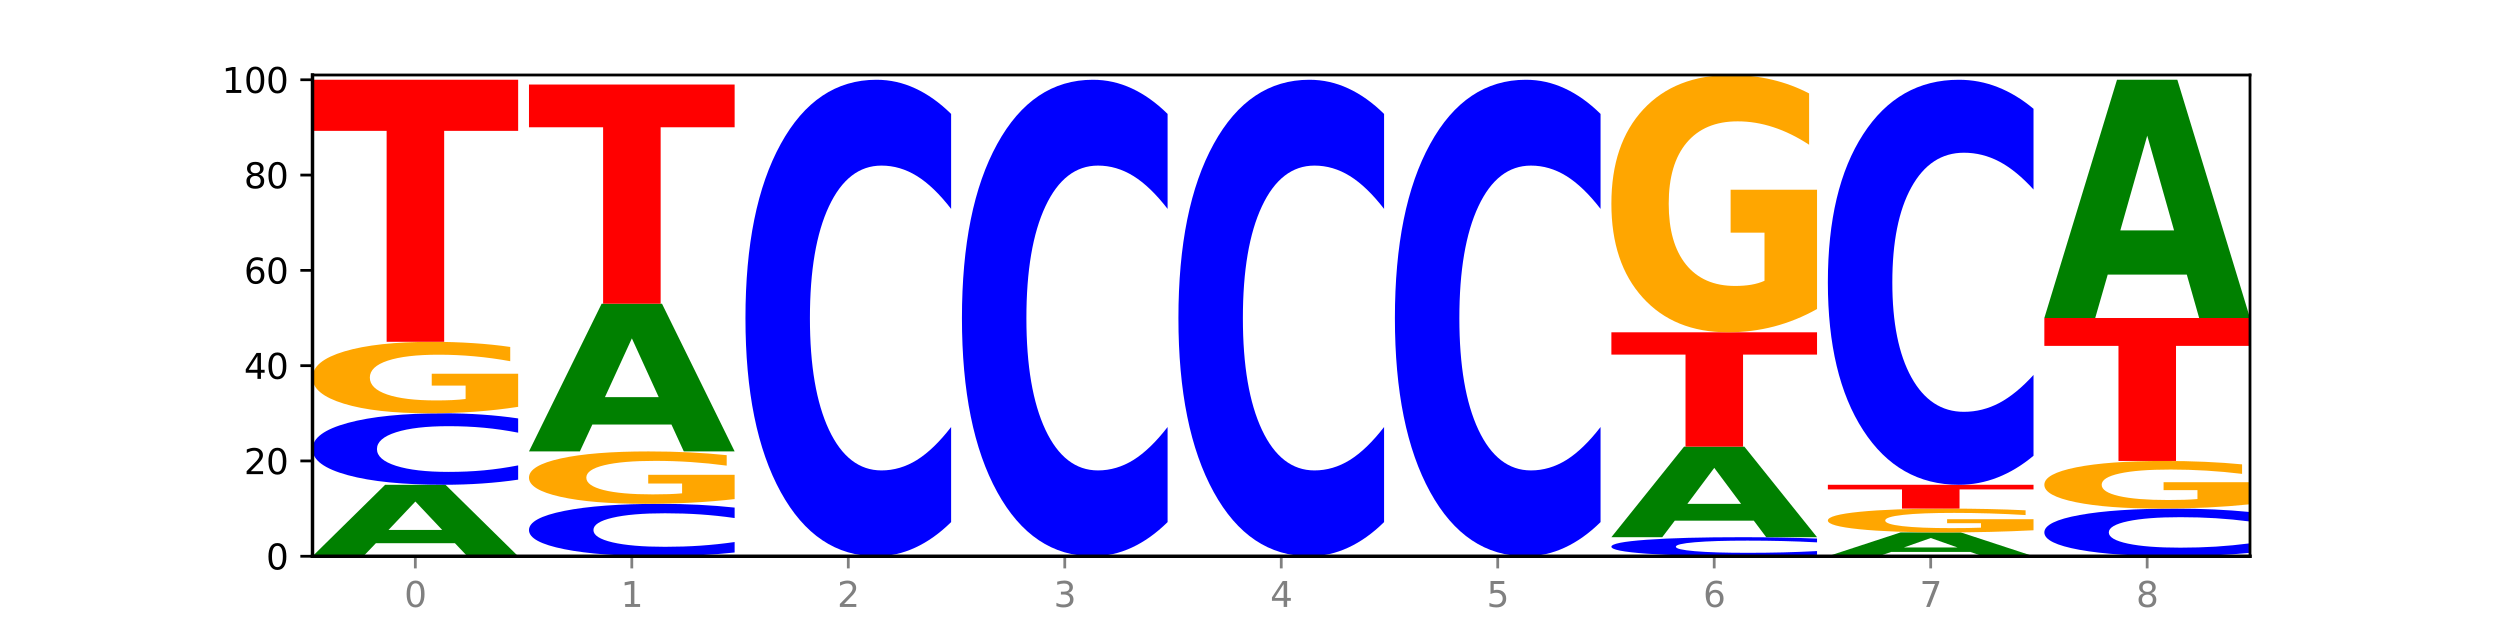 <?xml version="1.0" encoding="utf-8" standalone="no"?>
<!DOCTYPE svg PUBLIC "-//W3C//DTD SVG 1.1//EN"
  "http://www.w3.org/Graphics/SVG/1.1/DTD/svg11.dtd">
<svg xmlns:xlink="http://www.w3.org/1999/xlink" width="720pt" height="180pt" viewBox="0 0 720 180" xmlns="http://www.w3.org/2000/svg" version="1.1">
 <defs>
  <style type="text/css">*{stroke-linejoin: round; stroke-linecap: butt}</style>
 </defs>
 <g id="figure_1">
  <g id="patch_1">
   <path d="M 0 180 
L 720 180 
L 720 0 
L 0 0 
z
" style="fill: #ffffff"/>
  </g>
  <g id="axes_1">
   <g id="patch_2">
    <path d="M 90 160.2 
L 648 160.2 
L 648 21.6 
L 90 21.6 
z
" style="fill: #ffffff"/>
   </g>
   <g id="line2d_1">
    <path d="M 90 160.2 
L 648 160.2 
" clip-path="url(#p9b51b4c13e)" style="fill: none; stroke: #000000; stroke-width: 0.5; stroke-linecap: square"/>
   </g>
   <g id="patch_3">
    <path d="M 131.028 156.45 
L 108.249 156.45 
L 104.653 160.2 
L 90 160.2 
L 110.926 139.616 
L 128.303 139.616 
L 149.229 160.2 
L 134.588 160.2 
L 131.028 156.45 
z
M 111.882 152.63 
L 127.359 152.63 
L 119.633 144.442 
L 111.882 152.63 
z
" clip-path="url(#p9b51b4c13e)" style="fill: #008000"/>
   </g>
   <g id="patch_4">
    <path d="M 149.229 138.14 
Q 144.275 138.872 138.917 139.242 
Q 133.56 139.616 127.725 139.616 
Q 110.325 139.616 100.163 136.844 
Q 90 134.071 90 129.33 
Q 90 124.572 100.163 121.804 
Q 110.325 119.032 127.725 119.032 
Q 133.56 119.032 138.917 119.406 
Q 144.275 119.776 149.229 120.507 
L 149.229 124.61 
Q 144.23 123.641 139.38 123.19 
Q 134.53 122.739 129.173 122.739 
Q 119.562 122.739 114.056 124.496 
Q 108.564 126.247 108.564 129.33 
Q 108.564 132.4 114.056 134.156 
Q 119.562 135.908 129.173 135.908 
Q 134.53 135.908 139.38 135.457 
Q 144.23 135.002 149.229 134.033 
L 149.229 138.14 
z
" clip-path="url(#p9b51b4c13e)" style="fill: #0000ff"/>
   </g>
   <g id="patch_5">
    <path d="M 149.229 117.169 
Q 143.256 118.1 136.831 118.568 
Q 130.406 119.032 123.557 119.032 
Q 108.079 119.032 99.04 116.259 
Q 90 113.487 90 108.746 
Q 90 103.95 99.199 101.199 
Q 108.411 98.448 124.433 98.448 
Q 130.605 98.448 136.26 98.822 
Q 141.928 99.192 146.946 99.923 
L 146.946 104.026 
Q 141.769 103.087 136.645 102.623 
Q 131.521 102.155 126.371 102.155 
Q 116.84 102.155 111.677 103.865 
Q 106.513 105.57 106.513 108.746 
Q 106.513 111.892 111.491 113.61 
Q 116.469 115.324 125.628 115.324 
Q 128.123 115.324 130.26 115.226 
Q 132.397 115.124 134.097 114.911 
L 134.097 111.059 
L 124.34 111.059 
L 124.34 107.628 
L 149.229 107.628 
L 149.229 117.169 
z
" clip-path="url(#p9b51b4c13e)" style="fill: #ffa600"/>
   </g>
   <g id="patch_6">
    <path d="M 90 22.972 
L 149.229 22.972 
L 149.229 37.692 
L 127.92 37.692 
L 127.92 98.448 
L 111.35 98.448 
L 111.35 37.692 
L 90 37.692 
L 90 22.972 
z
" clip-path="url(#p9b51b4c13e)" style="fill: #ff0000"/>
   </g>
   <g id="patch_7">
    <path d="M 211.575 159.118 
Q 206.621 159.654 201.264 159.926 
Q 195.906 160.2 190.071 160.2 
Q 172.671 160.2 162.509 158.167 
Q 152.346 156.134 152.346 152.657 
Q 152.346 149.168 162.509 147.138 
Q 172.671 145.105 190.071 145.105 
Q 195.906 145.105 201.264 145.379 
Q 206.621 145.651 211.575 146.187 
L 211.575 149.196 
Q 206.576 148.485 201.726 148.155 
Q 196.876 147.824 191.519 147.824 
Q 181.909 147.824 176.402 149.112 
Q 170.91 150.396 170.91 152.657 
Q 170.91 154.908 176.402 156.196 
Q 181.909 157.481 191.519 157.481 
Q 196.876 157.481 201.726 157.15 
Q 206.576 156.817 211.575 156.106 
L 211.575 159.118 
z
" clip-path="url(#p9b51b4c13e)" style="fill: #0000ff"/>
   </g>
   <g id="patch_8">
    <path d="M 211.575 143.739 
Q 205.602 144.422 199.177 144.765 
Q 192.753 145.105 185.903 145.105 
Q 170.426 145.105 161.386 143.072 
Q 152.346 141.039 152.346 137.562 
Q 152.346 134.045 161.545 132.027 
Q 170.758 130.01 186.779 130.01 
Q 192.952 130.01 198.607 130.284 
Q 204.275 130.556 209.292 131.092 
L 209.292 134.101 
Q 204.115 133.412 198.992 133.072 
Q 193.868 132.729 188.717 132.729 
Q 179.187 132.729 174.023 133.982 
Q 168.859 135.233 168.859 137.562 
Q 168.859 139.87 173.837 141.129 
Q 178.815 142.386 187.974 142.386 
Q 190.47 142.386 192.607 142.314 
Q 194.744 142.239 196.443 142.083 
L 196.443 139.258 
L 186.686 139.258 
L 186.686 136.742 
L 211.575 136.742 
L 211.575 143.739 
z
" clip-path="url(#p9b51b4c13e)" style="fill: #ffa600"/>
   </g>
   <g id="patch_9">
    <path d="M 193.374 122.26 
L 170.596 122.26 
L 166.999 130.01 
L 152.346 130.01 
L 173.272 87.469 
L 190.65 87.469 
L 211.575 130.01 
L 196.935 130.01 
L 193.374 122.26 
z
M 174.229 114.365 
L 189.705 114.365 
L 181.979 97.443 
L 174.229 114.365 
z
" clip-path="url(#p9b51b4c13e)" style="fill: #008000"/>
   </g>
   <g id="patch_10">
    <path d="M 152.346 24.345 
L 211.575 24.345 
L 211.575 36.656 
L 190.267 36.656 
L 190.267 87.469 
L 173.696 87.469 
L 173.696 36.656 
L 152.346 36.656 
L 152.346 24.345 
z
" clip-path="url(#p9b51b4c13e)" style="fill: #ff0000"/>
   </g>
   <g id="patch_11">
    <path d="M 273.922 150.364 
Q 268.967 155.239 263.61 157.705 
Q 258.253 160.2 252.418 160.2 
Q 235.018 160.2 224.855 141.718 
Q 214.693 123.236 214.693 91.629 
Q 214.693 59.908 224.855 41.455 
Q 235.018 22.972 252.418 22.972 
Q 258.253 22.972 263.61 25.467 
Q 268.967 27.933 273.922 32.809 
L 273.922 60.164 
Q 268.923 53.7 264.073 50.696 
Q 259.223 47.691 253.865 47.691 
Q 244.255 47.691 238.748 59.398 
Q 233.257 71.077 233.257 91.629 
Q 233.257 112.095 238.748 123.802 
Q 244.255 135.481 253.865 135.481 
Q 259.223 135.481 264.073 132.477 
Q 268.923 129.444 273.922 122.98 
L 273.922 150.364 
z
" clip-path="url(#p9b51b4c13e)" style="fill: #0000ff"/>
   </g>
   <g id="patch_12">
    <path d="M 336.268 150.364 
Q 331.314 155.239 325.956 157.705 
Q 320.599 160.2 314.764 160.2 
Q 297.364 160.2 287.202 141.718 
Q 277.039 123.236 277.039 91.629 
Q 277.039 59.908 287.202 41.455 
Q 297.364 22.972 314.764 22.972 
Q 320.599 22.972 325.956 25.467 
Q 331.314 27.933 336.268 32.809 
L 336.268 60.164 
Q 331.269 53.7 326.419 50.696 
Q 321.569 47.691 316.212 47.691 
Q 306.601 47.691 301.095 59.398 
Q 295.603 71.077 295.603 91.629 
Q 295.603 112.095 301.095 123.802 
Q 306.601 135.481 316.212 135.481 
Q 321.569 135.481 326.419 132.477 
Q 331.269 129.444 336.268 122.98 
L 336.268 150.364 
z
" clip-path="url(#p9b51b4c13e)" style="fill: #0000ff"/>
   </g>
   <g id="patch_13">
    <path d="M 398.615 150.364 
Q 393.66 155.239 388.303 157.705 
Q 382.945 160.2 377.111 160.2 
Q 359.71 160.2 349.548 141.718 
Q 339.385 123.236 339.385 91.629 
Q 339.385 59.908 349.548 41.455 
Q 359.71 22.972 377.111 22.972 
Q 382.945 22.972 388.303 25.467 
Q 393.66 27.933 398.615 32.809 
L 398.615 60.164 
Q 393.615 53.7 388.765 50.696 
Q 383.915 47.691 378.558 47.691 
Q 368.948 47.691 363.441 59.398 
Q 357.95 71.077 357.95 91.629 
Q 357.95 112.095 363.441 123.802 
Q 368.948 135.481 378.558 135.481 
Q 383.915 135.481 388.765 132.477 
Q 393.615 129.444 398.615 122.98 
L 398.615 150.364 
z
" clip-path="url(#p9b51b4c13e)" style="fill: #0000ff"/>
   </g>
   <g id="patch_14">
    <path d="M 460.961 150.364 
Q 456.006 155.239 450.649 157.705 
Q 445.292 160.2 439.457 160.2 
Q 422.057 160.2 411.894 141.718 
Q 401.732 123.236 401.732 91.629 
Q 401.732 59.908 411.894 41.455 
Q 422.057 22.972 439.457 22.972 
Q 445.292 22.972 450.649 25.467 
Q 456.006 27.933 460.961 32.809 
L 460.961 60.164 
Q 455.962 53.7 451.112 50.696 
Q 446.262 47.691 440.904 47.691 
Q 431.294 47.691 425.788 59.398 
Q 420.296 71.077 420.296 91.629 
Q 420.296 112.095 425.788 123.802 
Q 431.294 135.481 440.904 135.481 
Q 446.262 135.481 451.112 132.477 
Q 455.962 129.444 460.961 122.98 
L 460.961 150.364 
z
" clip-path="url(#p9b51b4c13e)" style="fill: #0000ff"/>
   </g>
   <g id="patch_15">
    <path d="M 523.307 159.807 
Q 518.353 160.002 512.996 160.1 
Q 507.638 160.2 501.803 160.2 
Q 484.403 160.2 474.241 159.461 
Q 464.078 158.721 464.078 157.457 
Q 464.078 156.188 474.241 155.45 
Q 484.403 154.711 501.803 154.711 
Q 507.638 154.711 512.996 154.811 
Q 518.353 154.909 523.307 155.104 
L 523.307 156.199 
Q 518.308 155.94 513.458 155.82 
Q 508.608 155.7 503.251 155.7 
Q 493.641 155.7 488.134 156.168 
Q 482.642 156.635 482.642 157.457 
Q 482.642 158.276 488.134 158.744 
Q 493.641 159.211 503.251 159.211 
Q 508.608 159.211 513.458 159.091 
Q 518.308 158.97 523.307 158.711 
L 523.307 159.807 
z
" clip-path="url(#p9b51b4c13e)" style="fill: #0000ff"/>
   </g>
   <g id="patch_16">
    <path d="M 505.106 149.961 
L 482.328 149.961 
L 478.731 154.711 
L 464.078 154.711 
L 485.004 128.638 
L 502.382 128.638 
L 523.307 154.711 
L 508.667 154.711 
L 505.106 149.961 
z
M 485.961 145.122 
L 501.437 145.122 
L 493.711 134.751 
L 485.961 145.122 
z
" clip-path="url(#p9b51b4c13e)" style="fill: #008000"/>
   </g>
   <g id="patch_17">
    <path d="M 464.078 95.703 
L 523.307 95.703 
L 523.307 102.126 
L 501.999 102.126 
L 501.999 128.638 
L 485.428 128.638 
L 485.428 102.126 
L 464.078 102.126 
L 464.078 95.703 
z
" clip-path="url(#p9b51b4c13e)" style="fill: #ff0000"/>
   </g>
   <g id="patch_18">
    <path d="M 523.307 88.998 
Q 517.334 92.351 510.909 94.034 
Q 504.485 95.703 497.635 95.703 
Q 482.158 95.703 473.118 85.723 
Q 464.078 75.742 464.078 58.674 
Q 464.078 41.408 473.277 31.504 
Q 482.489 21.6 498.511 21.6 
Q 504.684 21.6 510.338 22.947 
Q 516.007 24.279 521.024 26.912 
L 521.024 41.683 
Q 515.847 38.3 510.723 36.632 
Q 505.6 34.948 500.449 34.948 
Q 490.918 34.948 485.755 41.102 
Q 480.591 47.24 480.591 58.674 
Q 480.591 70.002 485.569 76.186 
Q 490.547 82.355 499.706 82.355 
Q 502.201 82.355 504.339 82.003 
Q 506.476 81.635 508.175 80.87 
L 508.175 67.002 
L 498.418 67.002 
L 498.418 54.649 
L 523.307 54.649 
L 523.307 88.998 
z
" clip-path="url(#p9b51b4c13e)" style="fill: #ffa600"/>
   </g>
   <g id="patch_19">
    <path d="M 567.453 158.95 
L 544.674 158.95 
L 541.077 160.2 
L 526.425 160.2 
L 547.35 153.339 
L 564.728 153.339 
L 585.654 160.2 
L 571.013 160.2 
L 567.453 158.95 
z
M 548.307 157.677 
L 563.783 157.677 
L 556.057 154.947 
L 548.307 157.677 
z
" clip-path="url(#p9b51b4c13e)" style="fill: #008000"/>
   </g>
   <g id="patch_20">
    <path d="M 585.654 152.718 
Q 579.68 153.028 573.256 153.184 
Q 566.831 153.339 559.982 153.339 
Q 544.504 153.339 535.464 152.415 
Q 526.425 151.49 526.425 149.91 
Q 526.425 148.311 535.624 147.394 
Q 544.836 146.477 560.858 146.477 
Q 567.03 146.477 572.685 146.602 
Q 578.353 146.725 583.37 146.969 
L 583.37 148.337 
Q 578.194 148.024 573.07 147.869 
Q 567.946 147.713 562.796 147.713 
Q 553.265 147.713 548.101 148.283 
Q 542.938 148.851 542.938 149.91 
Q 542.938 150.959 547.915 151.531 
Q 552.893 152.103 562.052 152.103 
Q 564.548 152.103 566.685 152.07 
Q 568.822 152.036 570.521 151.965 
L 570.521 150.681 
L 560.765 150.681 
L 560.765 149.537 
L 585.654 149.537 
L 585.654 152.718 
z
" clip-path="url(#p9b51b4c13e)" style="fill: #ffa600"/>
   </g>
   <g id="patch_21">
    <path d="M 526.425 139.616 
L 585.654 139.616 
L 585.654 140.954 
L 564.345 140.954 
L 564.345 146.477 
L 547.775 146.477 
L 547.775 140.954 
L 526.425 140.954 
L 526.425 139.616 
z
" clip-path="url(#p9b51b4c13e)" style="fill: #ff0000"/>
   </g>
   <g id="patch_22">
    <path d="M 585.654 131.255 
Q 580.699 135.399 575.342 137.495 
Q 569.985 139.616 564.15 139.616 
Q 546.75 139.616 536.587 123.906 
Q 526.425 108.196 526.425 81.33 
Q 526.425 54.368 536.587 38.682 
Q 546.75 22.972 564.15 22.972 
Q 569.985 22.972 575.342 25.093 
Q 580.699 27.189 585.654 31.333 
L 585.654 54.585 
Q 580.654 49.091 575.805 46.537 
Q 570.955 43.983 565.597 43.983 
Q 555.987 43.983 550.48 53.934 
Q 544.989 63.861 544.989 81.33 
Q 544.989 98.727 550.48 108.678 
Q 555.987 118.605 565.597 118.605 
Q 570.955 118.605 575.805 116.051 
Q 580.654 113.473 585.654 107.979 
L 585.654 131.255 
z
" clip-path="url(#p9b51b4c13e)" style="fill: #0000ff"/>
   </g>
   <g id="patch_23">
    <path d="M 648 159.216 
Q 643.046 159.704 637.688 159.951 
Q 632.331 160.2 626.496 160.2 
Q 609.096 160.2 598.933 158.352 
Q 588.771 156.504 588.771 153.343 
Q 588.771 150.171 598.933 148.325 
Q 609.096 146.477 626.496 146.477 
Q 632.331 146.477 637.688 146.727 
Q 643.046 146.973 648 147.461 
L 648 150.196 
Q 643.001 149.55 638.151 149.25 
Q 633.301 148.949 627.944 148.949 
Q 618.333 148.949 612.827 150.12 
Q 607.335 151.288 607.335 153.343 
Q 607.335 155.39 612.827 156.56 
Q 618.333 157.728 627.944 157.728 
Q 633.301 157.728 638.151 157.428 
Q 643.001 157.124 648 156.478 
L 648 159.216 
z
" clip-path="url(#p9b51b4c13e)" style="fill: #0000ff"/>
   </g>
   <g id="patch_24">
    <path d="M 648 145.236 
Q 642.027 145.856 635.602 146.168 
Q 629.177 146.477 622.328 146.477 
Q 606.85 146.477 597.811 144.629 
Q 588.771 142.781 588.771 139.62 
Q 588.771 136.423 597.97 134.589 
Q 607.182 132.754 623.204 132.754 
Q 629.376 132.754 635.031 133.004 
Q 640.699 133.251 645.717 133.738 
L 645.717 136.474 
Q 640.54 135.847 635.416 135.538 
Q 630.292 135.226 625.142 135.226 
Q 615.611 135.226 610.448 136.366 
Q 605.284 137.503 605.284 139.62 
Q 605.284 141.718 610.262 142.863 
Q 615.24 144.005 624.399 144.005 
Q 626.894 144.005 629.031 143.94 
Q 631.168 143.872 632.868 143.73 
L 632.868 141.162 
L 623.111 141.162 
L 623.111 138.875 
L 648 138.875 
L 648 145.236 
z
" clip-path="url(#p9b51b4c13e)" style="fill: #ffa600"/>
   </g>
   <g id="patch_25">
    <path d="M 588.771 91.586 
L 648 91.586 
L 648 99.615 
L 626.691 99.615 
L 626.691 132.754 
L 610.121 132.754 
L 610.121 99.615 
L 588.771 99.615 
L 588.771 91.586 
z
" clip-path="url(#p9b51b4c13e)" style="fill: #ff0000"/>
   </g>
   <g id="patch_26">
    <path d="M 629.799 79.087 
L 607.02 79.087 
L 603.424 91.586 
L 588.771 91.586 
L 609.697 22.972 
L 627.074 22.972 
L 648 91.586 
L 633.359 91.586 
L 629.799 79.087 
z
M 610.653 66.352 
L 626.13 66.352 
L 618.404 39.06 
L 610.653 66.352 
z
" clip-path="url(#p9b51b4c13e)" style="fill: #008000"/>
   </g>
   <g id="matplotlib.axis_1">
    <g id="xtick_1">
     <g id="line2d_2">
      <defs>
       <path id="m89ed0e0986" d="M 0 0 
L 0 3.5 
" style="stroke: #808080; stroke-width: 0.8"/>
      </defs>
      <g>
       <use xlink:href="#m89ed0e0986" x="119.615" y="160.2" style="fill: #808080; stroke: #808080; stroke-width: 0.8"/>
      </g>
     </g>
     <g id="text_1">
      <!-- 0 -->
      <g style="fill: #808080" transform="translate(116.433 174.798) scale(0.1 -0.1)">
       <defs>
        <path id="DejaVuSans-30" d="M 2034 4250 
Q 1547 4250 1301 3770 
Q 1056 3291 1056 2328 
Q 1056 1369 1301 889 
Q 1547 409 2034 409 
Q 2525 409 2770 889 
Q 3016 1369 3016 2328 
Q 3016 3291 2770 3770 
Q 2525 4250 2034 4250 
z
M 2034 4750 
Q 2819 4750 3233 4129 
Q 3647 3509 3647 2328 
Q 3647 1150 3233 529 
Q 2819 -91 2034 -91 
Q 1250 -91 836 529 
Q 422 1150 422 2328 
Q 422 3509 836 4129 
Q 1250 4750 2034 4750 
z
" transform="scale(0.016)"/>
       </defs>
       <use xlink:href="#DejaVuSans-30"/>
      </g>
     </g>
    </g>
    <g id="xtick_2">
     <g id="line2d_3">
      <g>
       <use xlink:href="#m89ed0e0986" x="181.961" y="160.2" style="fill: #808080; stroke: #808080; stroke-width: 0.8"/>
      </g>
     </g>
     <g id="text_2">
      <!-- 1 -->
      <g style="fill: #808080" transform="translate(178.78 174.798) scale(0.1 -0.1)">
       <defs>
        <path id="DejaVuSans-31" d="M 794 531 
L 1825 531 
L 1825 4091 
L 703 3866 
L 703 4441 
L 1819 4666 
L 2450 4666 
L 2450 531 
L 3481 531 
L 3481 0 
L 794 0 
L 794 531 
z
" transform="scale(0.016)"/>
       </defs>
       <use xlink:href="#DejaVuSans-31"/>
      </g>
     </g>
    </g>
    <g id="xtick_3">
     <g id="line2d_4">
      <g>
       <use xlink:href="#m89ed0e0986" x="244.307" y="160.2" style="fill: #808080; stroke: #808080; stroke-width: 0.8"/>
      </g>
     </g>
     <g id="text_3">
      <!-- 2 -->
      <g style="fill: #808080" transform="translate(241.126 174.798) scale(0.1 -0.1)">
       <defs>
        <path id="DejaVuSans-32" d="M 1228 531 
L 3431 531 
L 3431 0 
L 469 0 
L 469 531 
Q 828 903 1448 1529 
Q 2069 2156 2228 2338 
Q 2531 2678 2651 2914 
Q 2772 3150 2772 3378 
Q 2772 3750 2511 3984 
Q 2250 4219 1831 4219 
Q 1534 4219 1204 4116 
Q 875 4013 500 3803 
L 500 4441 
Q 881 4594 1212 4672 
Q 1544 4750 1819 4750 
Q 2544 4750 2975 4387 
Q 3406 4025 3406 3419 
Q 3406 3131 3298 2873 
Q 3191 2616 2906 2266 
Q 2828 2175 2409 1742 
Q 1991 1309 1228 531 
z
" transform="scale(0.016)"/>
       </defs>
       <use xlink:href="#DejaVuSans-32"/>
      </g>
     </g>
    </g>
    <g id="xtick_4">
     <g id="line2d_5">
      <g>
       <use xlink:href="#m89ed0e0986" x="306.654" y="160.2" style="fill: #808080; stroke: #808080; stroke-width: 0.8"/>
      </g>
     </g>
     <g id="text_4">
      <!-- 3 -->
      <g style="fill: #808080" transform="translate(303.472 174.798) scale(0.1 -0.1)">
       <defs>
        <path id="DejaVuSans-33" d="M 2597 2516 
Q 3050 2419 3304 2112 
Q 3559 1806 3559 1356 
Q 3559 666 3084 287 
Q 2609 -91 1734 -91 
Q 1441 -91 1130 -33 
Q 819 25 488 141 
L 488 750 
Q 750 597 1062 519 
Q 1375 441 1716 441 
Q 2309 441 2620 675 
Q 2931 909 2931 1356 
Q 2931 1769 2642 2001 
Q 2353 2234 1838 2234 
L 1294 2234 
L 1294 2753 
L 1863 2753 
Q 2328 2753 2575 2939 
Q 2822 3125 2822 3475 
Q 2822 3834 2567 4026 
Q 2313 4219 1838 4219 
Q 1578 4219 1281 4162 
Q 984 4106 628 3988 
L 628 4550 
Q 988 4650 1302 4700 
Q 1616 4750 1894 4750 
Q 2613 4750 3031 4423 
Q 3450 4097 3450 3541 
Q 3450 3153 3228 2886 
Q 3006 2619 2597 2516 
z
" transform="scale(0.016)"/>
       </defs>
       <use xlink:href="#DejaVuSans-33"/>
      </g>
     </g>
    </g>
    <g id="xtick_5">
     <g id="line2d_6">
      <g>
       <use xlink:href="#m89ed0e0986" x="369" y="160.2" style="fill: #808080; stroke: #808080; stroke-width: 0.8"/>
      </g>
     </g>
     <g id="text_5">
      <!-- 4 -->
      <g style="fill: #808080" transform="translate(365.819 174.798) scale(0.1 -0.1)">
       <defs>
        <path id="DejaVuSans-34" d="M 2419 4116 
L 825 1625 
L 2419 1625 
L 2419 4116 
z
M 2253 4666 
L 3047 4666 
L 3047 1625 
L 3713 1625 
L 3713 1100 
L 3047 1100 
L 3047 0 
L 2419 0 
L 2419 1100 
L 313 1100 
L 313 1709 
L 2253 4666 
z
" transform="scale(0.016)"/>
       </defs>
       <use xlink:href="#DejaVuSans-34"/>
      </g>
     </g>
    </g>
    <g id="xtick_6">
     <g id="line2d_7">
      <g>
       <use xlink:href="#m89ed0e0986" x="431.346" y="160.2" style="fill: #808080; stroke: #808080; stroke-width: 0.8"/>
      </g>
     </g>
     <g id="text_6">
      <!-- 5 -->
      <g style="fill: #808080" transform="translate(428.165 174.798) scale(0.1 -0.1)">
       <defs>
        <path id="DejaVuSans-35" d="M 691 4666 
L 3169 4666 
L 3169 4134 
L 1269 4134 
L 1269 2991 
Q 1406 3038 1543 3061 
Q 1681 3084 1819 3084 
Q 2600 3084 3056 2656 
Q 3513 2228 3513 1497 
Q 3513 744 3044 326 
Q 2575 -91 1722 -91 
Q 1428 -91 1123 -41 
Q 819 9 494 109 
L 494 744 
Q 775 591 1075 516 
Q 1375 441 1709 441 
Q 2250 441 2565 725 
Q 2881 1009 2881 1497 
Q 2881 1984 2565 2268 
Q 2250 2553 1709 2553 
Q 1456 2553 1204 2497 
Q 953 2441 691 2322 
L 691 4666 
z
" transform="scale(0.016)"/>
       </defs>
       <use xlink:href="#DejaVuSans-35"/>
      </g>
     </g>
    </g>
    <g id="xtick_7">
     <g id="line2d_8">
      <g>
       <use xlink:href="#m89ed0e0986" x="493.693" y="160.2" style="fill: #808080; stroke: #808080; stroke-width: 0.8"/>
      </g>
     </g>
     <g id="text_7">
      <!-- 6 -->
      <g style="fill: #808080" transform="translate(490.511 174.798) scale(0.1 -0.1)">
       <defs>
        <path id="DejaVuSans-36" d="M 2113 2584 
Q 1688 2584 1439 2293 
Q 1191 2003 1191 1497 
Q 1191 994 1439 701 
Q 1688 409 2113 409 
Q 2538 409 2786 701 
Q 3034 994 3034 1497 
Q 3034 2003 2786 2293 
Q 2538 2584 2113 2584 
z
M 3366 4563 
L 3366 3988 
Q 3128 4100 2886 4159 
Q 2644 4219 2406 4219 
Q 1781 4219 1451 3797 
Q 1122 3375 1075 2522 
Q 1259 2794 1537 2939 
Q 1816 3084 2150 3084 
Q 2853 3084 3261 2657 
Q 3669 2231 3669 1497 
Q 3669 778 3244 343 
Q 2819 -91 2113 -91 
Q 1303 -91 875 529 
Q 447 1150 447 2328 
Q 447 3434 972 4092 
Q 1497 4750 2381 4750 
Q 2619 4750 2861 4703 
Q 3103 4656 3366 4563 
z
" transform="scale(0.016)"/>
       </defs>
       <use xlink:href="#DejaVuSans-36"/>
      </g>
     </g>
    </g>
    <g id="xtick_8">
     <g id="line2d_9">
      <g>
       <use xlink:href="#m89ed0e0986" x="556.039" y="160.2" style="fill: #808080; stroke: #808080; stroke-width: 0.8"/>
      </g>
     </g>
     <g id="text_8">
      <!-- 7 -->
      <g style="fill: #808080" transform="translate(552.858 174.798) scale(0.1 -0.1)">
       <defs>
        <path id="DejaVuSans-37" d="M 525 4666 
L 3525 4666 
L 3525 4397 
L 1831 0 
L 1172 0 
L 2766 4134 
L 525 4134 
L 525 4666 
z
" transform="scale(0.016)"/>
       </defs>
       <use xlink:href="#DejaVuSans-37"/>
      </g>
     </g>
    </g>
    <g id="xtick_9">
     <g id="line2d_10">
      <g>
       <use xlink:href="#m89ed0e0986" x="618.385" y="160.2" style="fill: #808080; stroke: #808080; stroke-width: 0.8"/>
      </g>
     </g>
     <g id="text_9">
      <!-- 8 -->
      <g style="fill: #808080" transform="translate(615.204 174.798) scale(0.1 -0.1)">
       <defs>
        <path id="DejaVuSans-38" d="M 2034 2216 
Q 1584 2216 1326 1975 
Q 1069 1734 1069 1313 
Q 1069 891 1326 650 
Q 1584 409 2034 409 
Q 2484 409 2743 651 
Q 3003 894 3003 1313 
Q 3003 1734 2745 1975 
Q 2488 2216 2034 2216 
z
M 1403 2484 
Q 997 2584 770 2862 
Q 544 3141 544 3541 
Q 544 4100 942 4425 
Q 1341 4750 2034 4750 
Q 2731 4750 3128 4425 
Q 3525 4100 3525 3541 
Q 3525 3141 3298 2862 
Q 3072 2584 2669 2484 
Q 3125 2378 3379 2068 
Q 3634 1759 3634 1313 
Q 3634 634 3220 271 
Q 2806 -91 2034 -91 
Q 1263 -91 848 271 
Q 434 634 434 1313 
Q 434 1759 690 2068 
Q 947 2378 1403 2484 
z
M 1172 3481 
Q 1172 3119 1398 2916 
Q 1625 2713 2034 2713 
Q 2441 2713 2670 2916 
Q 2900 3119 2900 3481 
Q 2900 3844 2670 4047 
Q 2441 4250 2034 4250 
Q 1625 4250 1398 4047 
Q 1172 3844 1172 3481 
z
" transform="scale(0.016)"/>
       </defs>
       <use xlink:href="#DejaVuSans-38"/>
      </g>
     </g>
    </g>
   </g>
   <g id="matplotlib.axis_2">
    <g id="ytick_1">
     <g id="line2d_11">
      <defs>
       <path id="mbe13de2b05" d="M 0 0 
L -3.5 0 
" style="stroke: #000000; stroke-width: 0.8"/>
      </defs>
      <g>
       <use xlink:href="#mbe13de2b05" x="90" y="160.2" style="stroke: #000000; stroke-width: 0.8"/>
      </g>
     </g>
     <g id="text_10">
      <!-- 0 -->
      <g transform="translate(76.638 163.999) scale(0.1 -0.1)">
       <use xlink:href="#DejaVuSans-30"/>
      </g>
     </g>
    </g>
    <g id="ytick_2">
     <g id="line2d_12">
      <g>
       <use xlink:href="#mbe13de2b05" x="90" y="132.754" style="stroke: #000000; stroke-width: 0.8"/>
      </g>
     </g>
     <g id="text_11">
      <!-- 20 -->
      <g transform="translate(70.275 136.554) scale(0.1 -0.1)">
       <use xlink:href="#DejaVuSans-32"/>
       <use xlink:href="#DejaVuSans-30" x="63.623"/>
      </g>
     </g>
    </g>
    <g id="ytick_3">
     <g id="line2d_13">
      <g>
       <use xlink:href="#mbe13de2b05" x="90" y="105.309" style="stroke: #000000; stroke-width: 0.8"/>
      </g>
     </g>
     <g id="text_12">
      <!-- 40 -->
      <g transform="translate(70.275 109.108) scale(0.1 -0.1)">
       <use xlink:href="#DejaVuSans-34"/>
       <use xlink:href="#DejaVuSans-30" x="63.623"/>
      </g>
     </g>
    </g>
    <g id="ytick_4">
     <g id="line2d_14">
      <g>
       <use xlink:href="#mbe13de2b05" x="90" y="77.863" style="stroke: #000000; stroke-width: 0.8"/>
      </g>
     </g>
     <g id="text_13">
      <!-- 60 -->
      <g transform="translate(70.275 81.663) scale(0.1 -0.1)">
       <use xlink:href="#DejaVuSans-36"/>
       <use xlink:href="#DejaVuSans-30" x="63.623"/>
      </g>
     </g>
    </g>
    <g id="ytick_5">
     <g id="line2d_15">
      <g>
       <use xlink:href="#mbe13de2b05" x="90" y="50.418" style="stroke: #000000; stroke-width: 0.8"/>
      </g>
     </g>
     <g id="text_14">
      <!-- 80 -->
      <g transform="translate(70.275 54.217) scale(0.1 -0.1)">
       <use xlink:href="#DejaVuSans-38"/>
       <use xlink:href="#DejaVuSans-30" x="63.623"/>
      </g>
     </g>
    </g>
    <g id="ytick_6">
     <g id="line2d_16">
      <g>
       <use xlink:href="#mbe13de2b05" x="90" y="22.972" style="stroke: #000000; stroke-width: 0.8"/>
      </g>
     </g>
     <g id="text_15">
      <!-- 100 -->
      <g transform="translate(63.913 26.771) scale(0.1 -0.1)">
       <use xlink:href="#DejaVuSans-31"/>
       <use xlink:href="#DejaVuSans-30" x="63.623"/>
       <use xlink:href="#DejaVuSans-30" x="127.246"/>
      </g>
     </g>
    </g>
   </g>
   <g id="patch_27">
    <path d="M 90 160.2 
L 90 21.6 
" style="fill: none; stroke: #000000; stroke-linejoin: miter; stroke-linecap: square"/>
   </g>
   <g id="patch_28">
    <path d="M 648 160.2 
L 648 21.6 
" style="fill: none; stroke: #000000; stroke-width: 0.8; stroke-linejoin: miter; stroke-linecap: square"/>
   </g>
   <g id="patch_29">
    <path d="M 90 160.2 
L 648 160.2 
" style="fill: none; stroke: #000000; stroke-linejoin: miter; stroke-linecap: square"/>
   </g>
   <g id="patch_30">
    <path d="M 90 21.6 
L 648 21.6 
" style="fill: none; stroke: #000000; stroke-width: 0.8; stroke-linejoin: miter; stroke-linecap: square"/>
   </g>
  </g>
 </g>
 <defs>
  <clipPath id="p9b51b4c13e">
   <rect x="90" y="21.6" width="558" height="138.6"/>
  </clipPath>
 </defs>
</svg>
